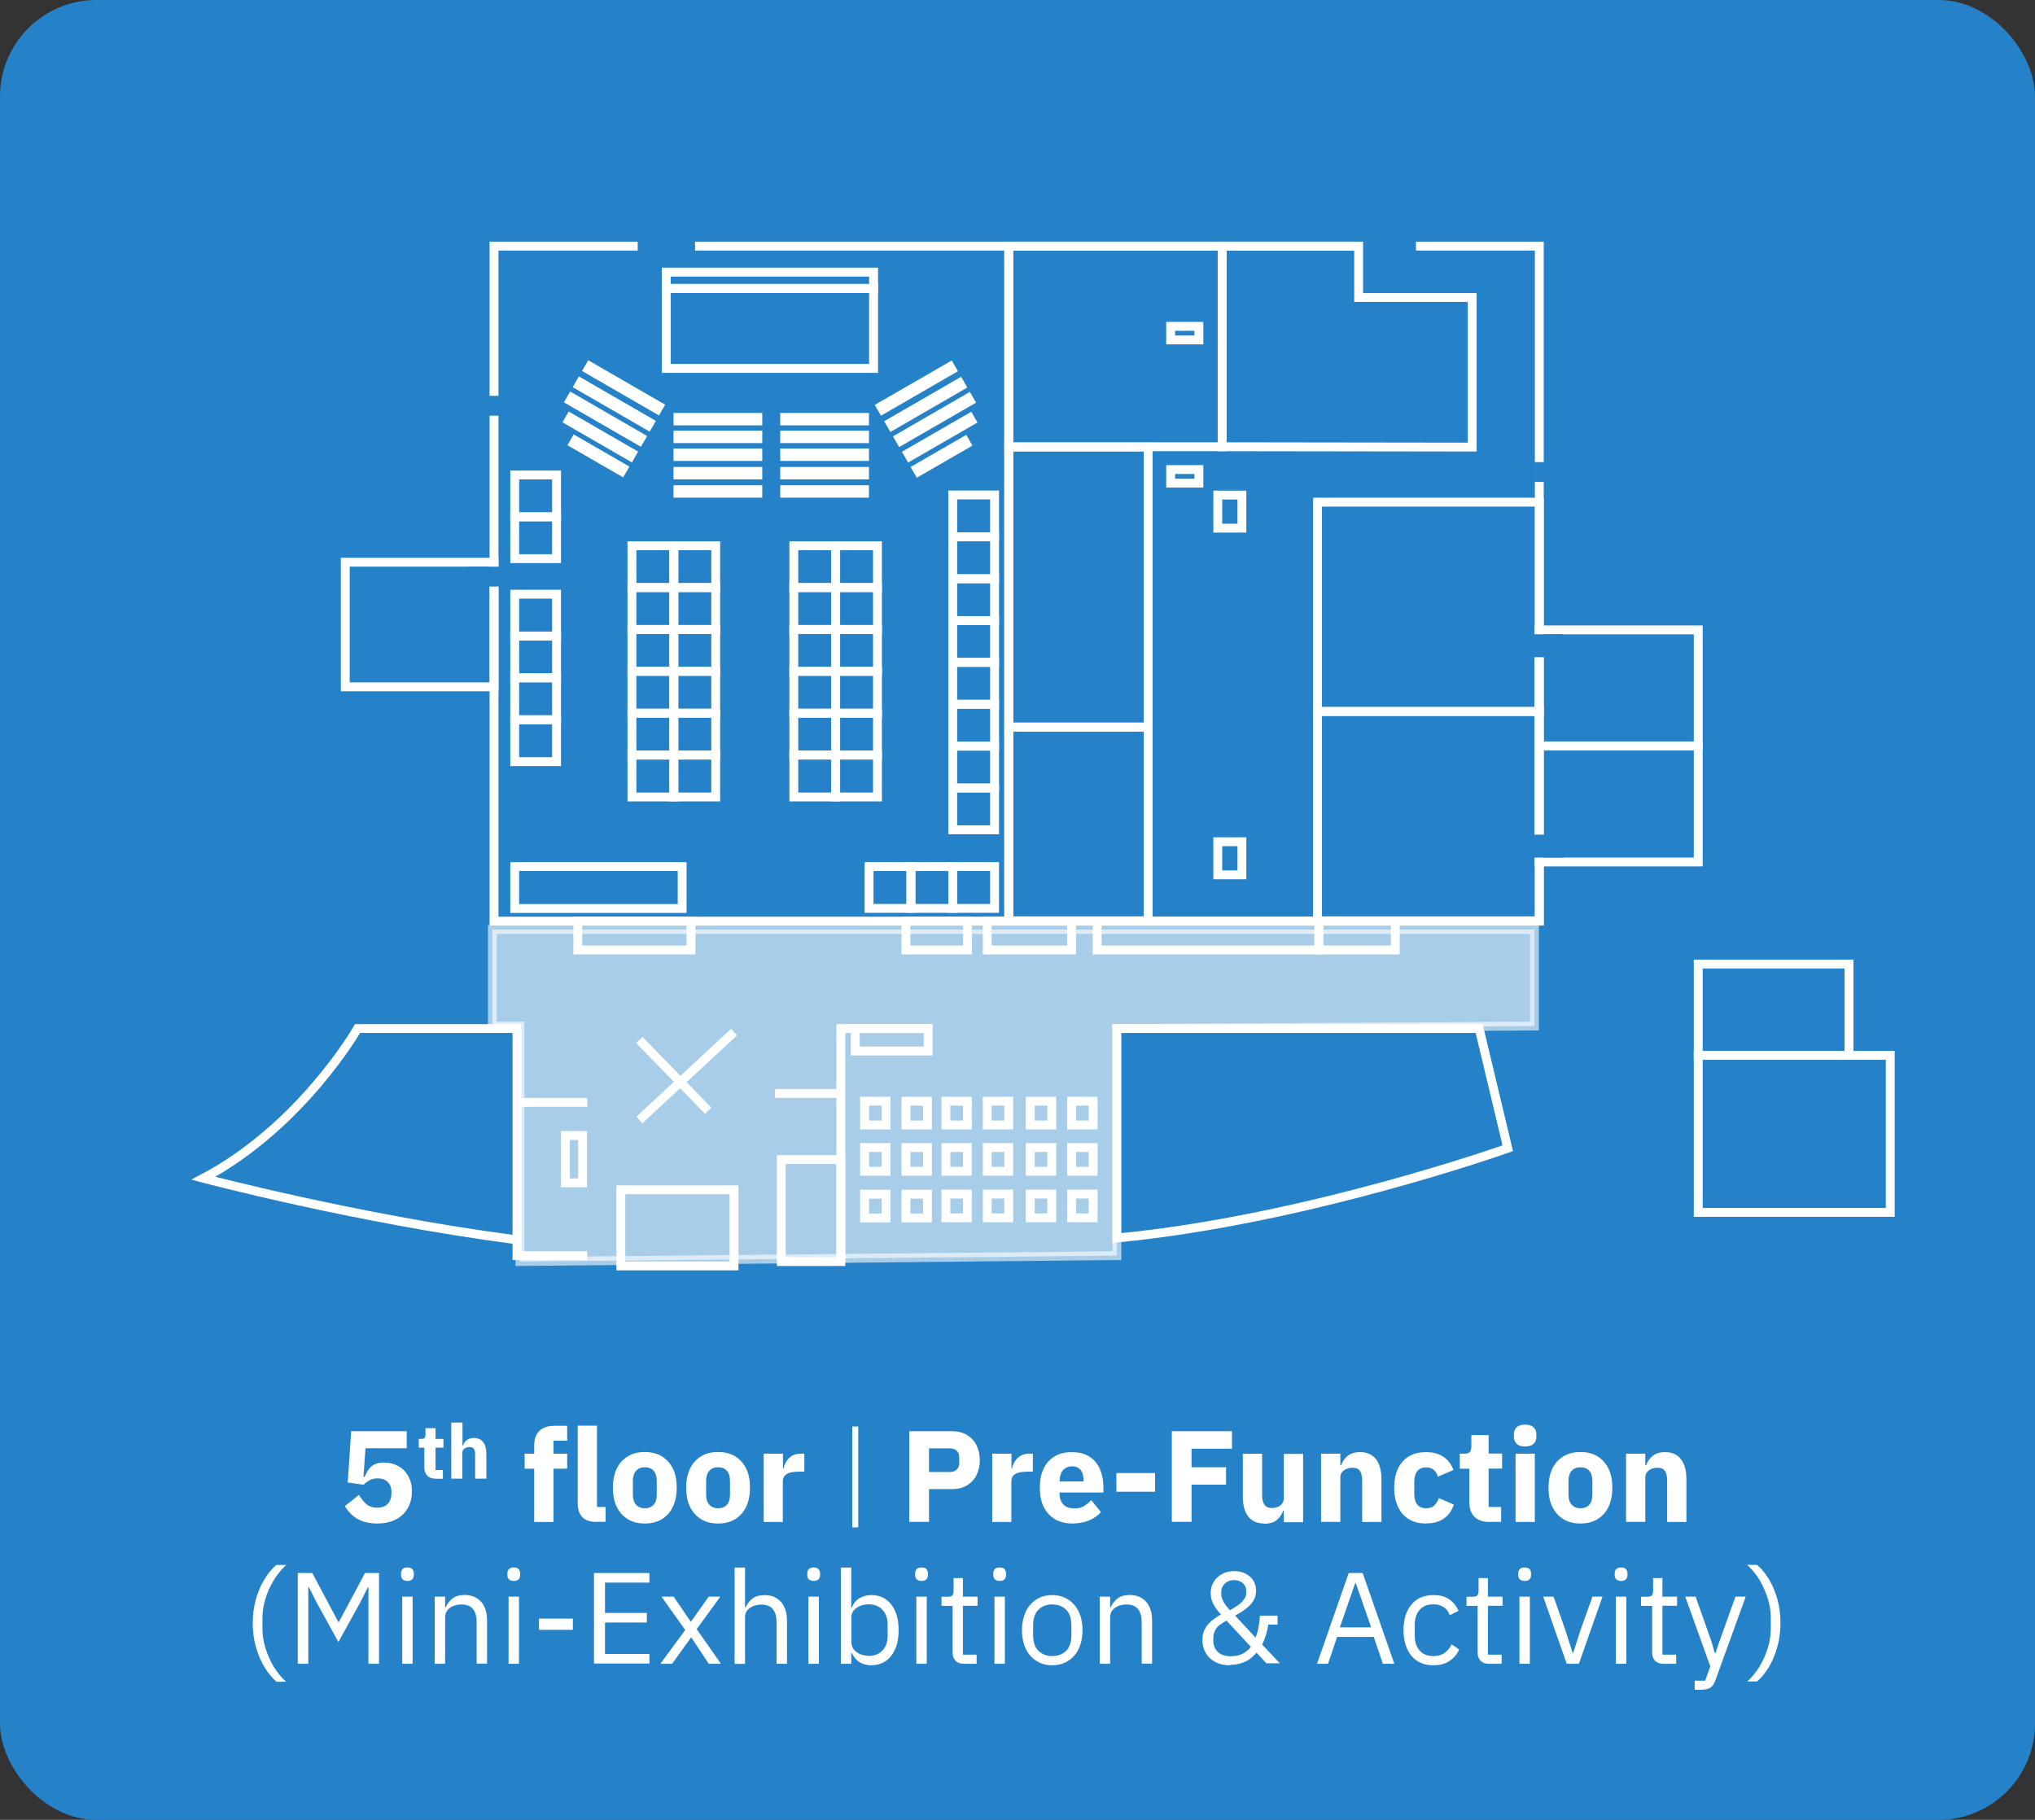 <?xml version="1.0" encoding="UTF-8"?>
<svg id="Layer_2" data-name="Layer 2" xmlns="http://www.w3.org/2000/svg" viewBox="0 0 172.22 154.02">
  <rect x="0" y="0" width="172.22" height="154.02" fill="#333333" stroke="none"/>
  <defs>
    <style>
      .cls-1, .cls-2, .cls-3, .cls-4 {
        stroke: #fff;
        stroke-miterlimit: 10;
      }

      .cls-1, .cls-2, .cls-4 {
        stroke-width: .75px;
      }

      .cls-1, .cls-3, .cls-4 {
        fill: none;
      }

      .cls-1, .cls-5 {
        opacity: .25;
      }

      .cls-2 {
        opacity: .6;
      }

      .cls-2, .cls-6 {
        fill: #fff;
      }

      .cls-7 {
        fill: #2682c8;
      }

      .cls-3 {
        stroke-width: .5px;
      }
    </style>
  </defs>
  <g id="Layer_1-2" data-name="Layer 1">
    <g>
      <g>
        <g>
          <rect class="cls-7" width="172.22" height="154.02" rx="8.16" ry="8.16"/>
          <g>
            <path class="cls-6" d="M31.93,128.94c-.49,0-.91-.07-1.27-.2s-.65-.32-.89-.54c-.24-.23-.43-.47-.59-.73l1.2-.95c.17.29.37.55.6.76.23.21.55.32.95.32s.69-.11.9-.34.3-.53.3-.9v-.09c0-.35-.1-.63-.31-.84-.21-.21-.49-.31-.85-.31-.29,0-.54.06-.74.18-.2.12-.35.24-.45.36l-1.35-.19.29-4.34h4.7v1.44h-3.49l-.17,2.43h.09c.1-.24.22-.46.35-.64.13-.18.3-.33.51-.43.21-.1.47-.15.79-.15.44,0,.84.1,1.19.29.36.19.64.47.85.84.21.36.32.8.32,1.31s-.11.99-.34,1.4c-.23.41-.56.73-1,.97-.44.23-.98.35-1.61.35Z"/>
            <path class="cls-6" d="M36.91,125.15c-.33,0-.57-.08-.74-.25s-.26-.41-.26-.73v-1.65h-.47v-.74h.24c.13,0,.22-.03.26-.09.05-.06.07-.15.07-.27v-.55h.85v.91h.67v.74h-.67v1.89h.62v.74h-.56Z"/>
            <path class="cls-6" d="M38.19,125.15v-4.75h.95v1.95h.04c.06-.18.16-.33.31-.46.15-.13.36-.19.62-.19.34,0,.6.12.78.35.18.23.27.56.27.98v2.11h-.95v-2.03c0-.21-.03-.37-.1-.48-.07-.11-.19-.16-.37-.16-.1,0-.2.02-.29.05-.09.04-.17.09-.23.16-.06.07-.09.16-.09.28v2.18h-.95Z"/>
            <path class="cls-6" d="M45.21,128.81v-4.51h-.81v-1.27h.81v-.68c0-.56.15-.98.45-1.26.3-.28.72-.42,1.28-.42h1.06v1.26h-1.16v1.1h1.16v1.27h-1.16v4.51h-1.63ZM50.51,128.81c-.56,0-.97-.14-1.23-.41-.26-.27-.39-.66-.39-1.18v-6.56h1.63v6.88h.73v1.26h-.74Z"/>
            <path class="cls-6" d="M54.57,128.94c-.56,0-1.05-.12-1.45-.37-.4-.25-.71-.6-.93-1.05-.22-.45-.32-.99-.32-1.61s.11-1.16.32-1.61c.22-.45.53-.79.93-1.04.4-.25.89-.37,1.45-.37s1.05.12,1.45.37c.4.25.71.59.93,1.04s.32.98.32,1.61-.11,1.15-.32,1.61c-.22.46-.53.8-.93,1.05-.4.25-.89.37-1.45.37ZM54.57,127.65c.32,0,.57-.1.75-.3.18-.2.26-.48.26-.84v-1.18c0-.37-.09-.65-.26-.85-.18-.2-.43-.3-.75-.3s-.56.1-.74.3-.27.48-.27.85v1.18c0,.36.09.64.27.84.18.2.43.3.74.3Z"/>
            <path class="cls-6" d="M60.77,128.94c-.56,0-1.05-.12-1.45-.37-.4-.25-.71-.6-.93-1.05-.22-.45-.32-.99-.32-1.61s.11-1.16.32-1.61c.22-.45.53-.79.93-1.04.4-.25.89-.37,1.45-.37s1.05.12,1.45.37c.4.25.71.59.93,1.04s.32.98.32,1.61-.11,1.15-.32,1.61c-.22.46-.53.8-.93,1.05-.4.25-.89.37-1.45.37ZM60.77,127.65c.32,0,.57-.1.75-.3.18-.2.26-.48.26-.84v-1.18c0-.37-.09-.65-.26-.85-.18-.2-.43-.3-.75-.3s-.56.1-.74.3-.27.48-.27.85v1.18c0,.36.09.64.27.84.18.2.43.3.74.3Z"/>
            <path class="cls-6" d="M64.63,128.81v-5.78h1.63v1.25h.05c.04-.21.12-.41.24-.6.12-.19.28-.35.48-.47s.45-.18.75-.18h.29v1.52h-.41c-.32,0-.58.03-.79.08-.21.06-.36.15-.47.27-.1.12-.15.3-.15.53v3.38h-1.63Z"/>
            <path class="cls-6" d="M76.95,128.81v-7.68h3.63c.48,0,.89.1,1.24.31s.62.49.81.86c.19.37.29.8.29,1.28s-.1.91-.29,1.28c-.19.37-.46.65-.81.86s-.76.31-1.24.31h-1.96v2.77h-1.67ZM78.62,124.58h1.76c.17,0,.31-.03.43-.09.12-.06.21-.15.27-.26.07-.11.1-.25.1-.41v-.48c0-.17-.03-.31-.1-.42-.07-.11-.16-.19-.27-.25s-.26-.09-.43-.09h-1.76v2Z"/>
            <path class="cls-6" d="M83.97,128.81v-5.78h1.63v1.25h.05c.04-.21.12-.41.24-.6.12-.19.28-.35.48-.47s.45-.18.75-.18h.29v1.52h-.41c-.32,0-.58.03-.79.08-.21.06-.36.15-.47.27-.1.12-.15.3-.15.53v3.38h-1.63Z"/>
            <path class="cls-6" d="M90.77,128.94c-.59,0-1.09-.12-1.5-.37-.41-.25-.73-.6-.95-1.05-.22-.45-.32-.99-.32-1.61s.1-1.14.31-1.59.52-.8.92-1.05c.4-.25.89-.37,1.47-.37.64,0,1.15.14,1.55.41.39.27.68.64.86,1.08.18.45.27.93.27,1.45v.48h-3.71v.09c0,.38.1.68.31.91s.53.34.96.34c.34,0,.62-.07.83-.21.21-.14.41-.3.59-.48l.81,1.01c-.26.29-.59.53-1.01.7-.41.17-.89.26-1.41.26ZM89.68,125.38h2.02v-.1c0-.23-.04-.44-.1-.62-.07-.18-.18-.31-.32-.41-.14-.1-.32-.15-.54-.15s-.41.05-.57.15-.28.24-.36.41c-.08.18-.13.39-.13.63v.09Z"/>
            <path class="cls-6" d="M94.48,126.25v-1.58h3.27v1.58h-3.27Z"/>
            <path class="cls-6" d="M99.17,128.81v-7.68h5.09v1.48h-3.42v1.57h2.92v1.47h-2.92v3.15h-1.67Z"/>
            <path class="cls-6" d="M106.98,128.94c-.59,0-1.03-.2-1.34-.59-.31-.4-.46-.96-.46-1.68v-3.63h1.63v3.49c0,.35.06.62.19.81.13.19.34.29.63.29.17,0,.33-.03.49-.09.16-.06.29-.16.38-.28.1-.12.15-.28.15-.46v-3.75h1.63v5.78h-1.63v-.97h-.06c-.1.29-.27.55-.52.77-.25.22-.62.33-1.09.33Z"/>
            <path class="cls-6" d="M111.8,128.81v-5.78h1.63v.98h.07c.1-.3.28-.56.54-.78.26-.22.61-.33,1.07-.33.59,0,1.03.2,1.34.6s.46.96.46,1.69v3.62h-1.63v-3.49c0-.37-.06-.64-.18-.82-.12-.18-.33-.28-.63-.28-.18,0-.34.03-.5.09-.16.06-.29.16-.39.28-.1.12-.15.28-.15.47v3.74h-1.63Z"/>
            <path class="cls-6" d="M120.69,128.94c-.87,0-1.53-.27-2-.82-.47-.55-.7-1.28-.7-2.21s.23-1.66.7-2.2c.47-.54,1.13-.81,2-.81.59,0,1.08.13,1.47.4.39.26.67.63.84,1.11l-1.32.57c-.05-.22-.16-.41-.32-.56-.16-.15-.39-.23-.67-.23-.33,0-.58.11-.75.32-.17.22-.25.51-.25.88v1.08c0,.36.08.65.25.86.17.22.42.32.75.32s.56-.09.72-.26c.16-.17.28-.37.36-.6l1.27.55c-.19.55-.49.95-.89,1.21s-.89.38-1.45.38Z"/>
            <path class="cls-6" d="M126.07,128.81c-.56,0-.98-.14-1.28-.43s-.44-.7-.44-1.25v-2.83h-.81v-1.27h.41c.22,0,.37-.05.45-.16s.12-.26.12-.46v-.95h1.46v1.56h1.14v1.27h-1.14v3.25h1.06v1.26h-.97Z"/>
            <path class="cls-6" d="M129.07,122.42c-.33,0-.57-.08-.72-.23s-.23-.34-.23-.57v-.24c0-.24.08-.43.23-.58s.39-.23.72-.23.57.08.72.23.23.34.23.58v.24c0,.23-.08.42-.23.57s-.39.23-.72.23ZM128.26,128.81v-5.78h1.63v5.78h-1.63Z"/>
            <path class="cls-6" d="M133.75,128.94c-.56,0-1.05-.12-1.45-.37-.4-.25-.71-.6-.93-1.05-.22-.45-.32-.99-.32-1.61s.11-1.16.32-1.61c.22-.45.53-.79.93-1.04.4-.25.89-.37,1.45-.37s1.05.12,1.45.37c.4.25.71.59.93,1.04s.32.98.32,1.61-.11,1.15-.32,1.61c-.22.46-.53.8-.93,1.05-.4.25-.89.37-1.45.37ZM133.75,127.65c.32,0,.57-.1.75-.3.18-.2.26-.48.26-.84v-1.18c0-.37-.09-.65-.26-.85-.18-.2-.43-.3-.75-.3s-.56.1-.74.3-.27.48-.27.85v1.18c0,.36.09.64.27.84.18.2.43.3.74.3Z"/>
            <path class="cls-6" d="M137.61,128.81v-5.78h1.63v.98h.07c.1-.3.28-.56.54-.78.26-.22.61-.33,1.07-.33.59,0,1.03.2,1.34.6s.46.96.46,1.69v3.62h-1.63v-3.49c0-.37-.06-.64-.18-.82-.12-.18-.33-.28-.63-.28-.18,0-.34.03-.5.09-.16.06-.29.16-.39.28-.1.12-.15.28-.15.47v3.74h-1.63Z"/>
            <path class="cls-6" d="M23.39,142.32c-.36-.31-.69-.71-1-1.21-.3-.5-.55-1.07-.73-1.71-.18-.64-.27-1.31-.27-2.02s.09-1.38.26-2.01c.18-.63.41-1.19.72-1.69.3-.5.64-.91,1.01-1.23h.84c-.4.37-.76.8-1.06,1.3-.3.5-.53,1.02-.7,1.57s-.25,1.08-.25,1.6v.95c0,.51.08,1.05.25,1.6.17.55.4,1.08.7,1.58.3.5.65.92,1.05,1.28h-.84Z"/>
            <path class="cls-6" d="M25.2,140.81v-7.68h1.23l2.2,4.14h.05l2.21-4.14h1.19v7.68h-.9v-6.47h-.05l-.65,1.29-1.84,3.34-1.84-3.34-.65-1.29h-.06v6.47h-.9Z"/>
            <path class="cls-6" d="M34.48,133.8c-.18,0-.32-.05-.41-.14-.09-.09-.13-.21-.13-.36v-.14c0-.15.04-.27.13-.36.09-.09.22-.14.41-.14s.33.05.41.14c.08.09.13.21.13.36v.14c0,.15-.04.27-.13.36-.08.09-.22.14-.41.14ZM34.04,140.81v-5.68h.88v5.68h-.88Z"/>
            <path class="cls-6" d="M36.79,140.81v-5.68h.88v.92h.04c.14-.32.34-.58.59-.77.25-.19.59-.29,1.02-.29.59,0,1.05.19,1.39.57s.51.91.51,1.6v3.64h-.88v-3.49c0-.51-.11-.89-.32-1.14s-.54-.38-.96-.38c-.23,0-.46.04-.67.12-.21.08-.38.2-.52.36-.13.16-.2.36-.2.6v3.94h-.88Z"/>
            <path class="cls-6" d="M43.48,133.8c-.18,0-.32-.05-.41-.14-.09-.09-.13-.21-.13-.36v-.14c0-.15.04-.27.13-.36.09-.09.22-.14.41-.14s.33.05.41.14c.08.09.13.21.13.36v.14c0,.15-.04.27-.13.36-.08.09-.22.14-.41.14ZM43.04,140.81v-5.68h.88v5.68h-.88Z"/>
            <path class="cls-6" d="M45.61,137.94v-.95h2.87v.95h-2.87Z"/>
            <path class="cls-6" d="M50.27,140.81v-7.68h4.69v.81h-3.76v2.57h3.54v.81h-3.54v2.66h3.76v.81h-4.69Z"/>
            <path class="cls-6" d="M55.89,140.81l2.1-2.86-2.01-2.82h1.03l1.44,2.11h.03l1.5-2.11h.98l-2,2.75,2.05,2.93h-1.03l-1.47-2.22h-.03l-1.6,2.22h-.98Z"/>
            <path class="cls-6" d="M62.17,140.81v-8.14h.88v3.39h.04c.14-.32.34-.58.59-.77.25-.19.59-.29,1.02-.29.59,0,1.05.19,1.39.57s.51.91.51,1.6v3.64h-.88v-3.49c0-.51-.11-.89-.32-1.14s-.54-.38-.96-.38c-.23,0-.46.04-.67.12-.21.08-.38.2-.52.36-.13.16-.2.36-.2.6v3.94h-.88Z"/>
            <path class="cls-6" d="M68.86,133.8c-.18,0-.32-.05-.41-.14-.09-.09-.13-.21-.13-.36v-.14c0-.15.04-.27.13-.36.09-.09.22-.14.41-.14s.33.05.41.14c.08.09.13.21.13.36v.14c0,.15-.04.27-.13.36-.08.09-.22.14-.41.14ZM68.42,140.81v-5.68h.88v5.68h-.88Z"/>
            <path class="cls-6" d="M73.75,140.94c-.39,0-.72-.09-1-.26s-.5-.44-.67-.79h-.04v.92h-.88v-8.14h.88v3.39h.04c.15-.36.36-.62.65-.8.29-.17.62-.26,1.01-.26.48,0,.89.12,1.23.36.34.24.61.58.8,1.03.19.44.28.97.28,1.58s-.09,1.13-.28,1.57-.45.79-.8,1.03c-.34.24-.76.36-1.23.36ZM73.51,140.15c.5,0,.89-.16,1.18-.47.29-.31.43-.72.43-1.23v-.97c0-.51-.14-.91-.43-1.23-.29-.31-.68-.47-1.18-.47-.26,0-.51.05-.73.14-.22.1-.4.22-.53.38-.13.16-.2.35-.2.56v2.11c0,.24.07.45.2.62.13.17.31.3.53.4.22.09.47.14.73.14Z"/>
            <path class="cls-6" d="M77.99,133.8c-.18,0-.32-.05-.41-.14-.09-.09-.13-.21-.13-.36v-.14c0-.15.04-.27.13-.36.09-.09.22-.14.41-.14s.33.05.41.14c.08.09.13.21.13.36v.14c0,.15-.04.27-.13.36-.08.09-.22.14-.41.14ZM77.55,140.81v-5.68h.88v5.68h-.88Z"/>
            <path class="cls-6" d="M81.55,140.81c-.3,0-.53-.09-.69-.26-.16-.18-.24-.4-.24-.67v-3.97h-.94v-.77h.53c.19,0,.32-.04.39-.12.07-.08.1-.21.1-.4v-1.06h.79v1.57h1.24v.77h-1.24v4.14h1.16v.77h-1.1Z"/>
            <path class="cls-6" d="M84.6,133.8c-.18,0-.32-.05-.41-.14-.09-.09-.13-.21-.13-.36v-.14c0-.15.04-.27.13-.36.09-.09.22-.14.41-.14s.33.05.41.14c.08.09.13.21.13.36v.14c0,.15-.04.27-.13.36-.08.09-.22.14-.41.14ZM84.16,140.81v-5.68h.88v5.68h-.88Z"/>
            <path class="cls-6" d="M89.05,140.94c-.51,0-.95-.12-1.34-.37-.39-.25-.69-.59-.9-1.03s-.32-.97-.32-1.57.11-1.12.32-1.57.52-.79.9-1.03c.38-.25.83-.37,1.34-.37s.95.12,1.34.37.69.59.9,1.03.32.97.32,1.57-.11,1.12-.32,1.57-.52.79-.9,1.03c-.38.25-.83.37-1.34.37ZM89.05,140.16c.48,0,.87-.15,1.17-.44.3-.29.45-.74.45-1.34v-.81c0-.6-.15-1.05-.45-1.34-.3-.29-.69-.44-1.17-.44s-.86.15-1.16.44-.46.74-.46,1.34v.81c0,.6.15,1.05.46,1.34s.69.44,1.16.44Z"/>
            <path class="cls-6" d="M93.07,140.81v-5.68h.88v.92h.04c.14-.32.34-.58.59-.77.25-.19.59-.29,1.02-.29.59,0,1.05.19,1.39.57s.51.91.51,1.6v3.64h-.88v-3.49c0-.51-.11-.89-.32-1.14s-.54-.38-.96-.38c-.23,0-.46.04-.67.12-.21.08-.38.2-.52.36-.13.16-.2.36-.2.6v3.94h-.88Z"/>
            <path class="cls-6" d="M104.12,140.94c-.51,0-.94-.1-1.29-.29s-.62-.45-.8-.77c-.18-.32-.27-.68-.27-1.07s.08-.71.23-.98.35-.5.59-.69.49-.36.75-.5c-.26-.28-.48-.56-.63-.86-.16-.29-.24-.61-.24-.95s.08-.66.25-.94c.17-.28.4-.5.7-.67s.65-.25,1.04-.25c.37,0,.69.07.96.21.27.14.49.33.65.58s.24.53.24.86-.08.63-.24.88c-.16.25-.37.47-.64.67-.27.2-.56.39-.89.57l1.73,1.86c.11-.28.19-.58.25-.9.06-.32.1-.64.11-.96h1.5v.75h-.78c-.05.32-.12.62-.21.9s-.19.55-.32.79l1.5,1.59h-1.14l-.83-.9c-.1.12-.25.27-.44.43-.19.17-.43.31-.73.42s-.65.18-1.07.18ZM104.2,140.17c.37,0,.69-.07.96-.21s.51-.34.7-.58l-2.06-2.22c-.2.1-.38.22-.56.35s-.31.29-.41.48c-.1.19-.15.42-.15.71v.17c0,.4.14.72.41.96.27.24.64.35,1.11.35ZM104.08,136.28c.23-.12.46-.26.67-.41s.38-.32.52-.5c.14-.18.2-.37.2-.57v-.13c0-.2-.05-.37-.14-.51-.1-.14-.22-.25-.38-.32s-.33-.11-.52-.11c-.32,0-.57.1-.78.3-.2.2-.3.44-.3.74v.13c0,.22.07.44.2.67s.31.46.53.71Z"/>
            <path class="cls-6" d="M111.46,140.81l2.68-7.68h1.18l2.68,7.68h-.97l-.77-2.27h-3.1l-.77,2.27h-.94ZM113.39,137.73h2.65l-1.3-3.74h-.05l-1.3,3.74Z"/>
            <path class="cls-6" d="M121.31,140.94c-.8,0-1.42-.27-1.86-.8-.44-.54-.67-1.26-.67-2.17s.22-1.63.67-2.17c.44-.54,1.06-.8,1.86-.8.56,0,1.02.12,1.36.37.34.25.6.57.76.96l-.74.37c-.1-.29-.27-.52-.51-.68s-.53-.24-.87-.24c-.52,0-.91.16-1.18.48-.27.32-.4.73-.4,1.23v.97c0,.49.13.9.4,1.22.27.32.66.48,1.18.48.36,0,.67-.08.92-.25.26-.17.46-.41.62-.74l.64.43c-.18.4-.46.73-.82.97-.36.25-.82.37-1.36.37Z"/>
            <path class="cls-6" d="M125.98,140.81c-.3,0-.53-.09-.69-.26-.16-.18-.24-.4-.24-.67v-3.97h-.94v-.77h.53c.19,0,.32-.04.39-.12.07-.08.1-.21.1-.4v-1.06h.79v1.57h1.24v.77h-1.24v4.14h1.16v.77h-1.1Z"/>
            <path class="cls-6" d="M129.03,133.8c-.18,0-.32-.05-.41-.14-.09-.09-.13-.21-.13-.36v-.14c0-.15.04-.27.13-.36.09-.09.22-.14.41-.14s.33.05.41.14c.08.09.13.21.13.36v.14c0,.15-.04.27-.13.36-.08.09-.22.14-.41.14ZM128.59,140.81v-5.68h.88v5.68h-.88Z"/>
            <path class="cls-6" d="M132.59,140.81l-1.99-5.68h.88l.99,2.82.62,1.94h.05l.62-1.94,1.01-2.82h.85l-2,5.68h-1.02Z"/>
            <path class="cls-6" d="M137.19,133.8c-.18,0-.32-.05-.41-.14-.09-.09-.13-.21-.13-.36v-.14c0-.15.04-.27.13-.36.09-.09.22-.14.41-.14s.33.05.41.14c.08.09.13.21.13.36v.14c0,.15-.04.27-.13.36-.08.09-.22.14-.41.14ZM136.75,140.81v-5.68h.88v5.68h-.88Z"/>
            <path class="cls-6" d="M140.75,140.81c-.3,0-.53-.09-.69-.26-.16-.18-.24-.4-.24-.67v-3.97h-.94v-.77h.53c.19,0,.32-.04.39-.12.07-.08.1-.21.1-.4v-1.06h.79v1.57h1.24v.77h-1.24v4.14h1.16v.77h-1.1Z"/>
            <path class="cls-6" d="M143.42,143.01v-.77h.89l.43-1.21-2.12-5.9h.88l1.36,3.86.26.92h.06l.31-.92,1.38-3.86h.87l-2.54,7c-.08.23-.17.41-.27.53-.1.13-.23.22-.39.27-.16.05-.38.08-.66.08h-.45Z"/>
            <path class="cls-6" d="M147.86,142.32c.4-.35.74-.78,1.05-1.28.3-.5.54-1.03.7-1.58.17-.55.25-1.09.25-1.6v-.95c0-.51-.08-1.05-.25-1.6-.17-.55-.4-1.07-.69-1.57-.3-.5-.65-.93-1.06-1.3h.84c.37.32.71.72,1.01,1.23.3.5.54,1.07.71,1.69.18.63.26,1.3.26,2.01s-.09,1.39-.27,2.02c-.18.64-.42,1.21-.72,1.71-.3.5-.63.9-1,1.21h-.84Z"/>
          </g>
          <g>
            <g>
              <rect class="cls-4" x="43.56" y="40.2" width="3.54" height="3.54"/>
              <rect class="cls-4" x="43.56" y="43.74" width="3.54" height="3.54"/>
              <rect class="cls-4" x="43.56" y="50.29" width="3.54" height="3.54"/>
              <rect class="cls-4" x="43.56" y="53.83" width="3.54" height="3.54"/>
              <rect class="cls-4" x="43.56" y="57.37" width="3.54" height="3.54"/>
              <rect class="cls-4" x="43.56" y="60.92" width="3.54" height="3.54"/>
              <rect class="cls-4" x="53.48" y="46.19" width="3.54" height="3.54"/>
              <rect class="cls-4" x="53.48" y="49.73" width="3.54" height="3.54"/>
              <rect class="cls-4" x="53.48" y="53.28" width="3.54" height="3.54"/>
              <rect class="cls-4" x="53.48" y="56.82" width="3.54" height="3.54"/>
              <rect class="cls-4" x="57.03" y="46.19" width="3.54" height="3.54"/>
              <rect class="cls-4" x="57.03" y="49.73" width="3.54" height="3.54"/>
              <rect class="cls-4" x="57.03" y="53.28" width="3.54" height="3.54"/>
              <rect class="cls-4" x="57.03" y="56.82" width="3.54" height="3.54"/>
              <rect class="cls-4" x="53.48" y="60.36" width="3.54" height="3.54"/>
              <rect class="cls-4" x="53.48" y="63.91" width="3.54" height="3.54"/>
              <rect class="cls-4" x="57.03" y="60.36" width="3.54" height="3.54"/>
              <rect class="cls-4" x="57.03" y="63.91" width="3.54" height="3.54"/>
              <rect class="cls-4" x="67.18" y="46.19" width="3.54" height="3.54"/>
              <rect class="cls-4" x="67.18" y="49.73" width="3.54" height="3.54"/>
              <rect class="cls-4" x="67.18" y="53.28" width="3.54" height="3.54"/>
              <rect class="cls-4" x="67.18" y="56.82" width="3.54" height="3.54"/>
              <rect class="cls-4" x="70.72" y="46.19" width="3.54" height="3.54"/>
              <rect class="cls-4" x="70.72" y="49.73" width="3.54" height="3.54"/>
              <rect class="cls-4" x="70.72" y="53.28" width="3.54" height="3.54"/>
              <rect class="cls-4" x="70.72" y="56.82" width="3.54" height="3.54"/>
              <rect class="cls-4" x="67.18" y="60.36" width="3.54" height="3.54"/>
              <rect class="cls-4" x="67.18" y="63.91" width="3.54" height="3.54"/>
              <rect class="cls-4" x="70.72" y="60.36" width="3.54" height="3.54"/>
              <rect class="cls-4" x="70.72" y="63.91" width="3.54" height="3.54"/>
              <g>
                <rect class="cls-4" x="77.09" y="73.34" width="3.54" height="3.54"/>
                <rect class="cls-4" x="73.55" y="73.34" width="3.54" height="3.54"/>
                <rect class="cls-4" x="80.63" y="73.34" width="3.54" height="3.54"/>
                <rect class="cls-4" x="80.63" y="41.89" width="3.54" height="3.54"/>
                <rect class="cls-4" x="80.63" y="45.44" width="3.54" height="3.54"/>
                <rect class="cls-4" x="80.63" y="48.98" width="3.54" height="3.54"/>
                <rect class="cls-4" x="80.63" y="52.52" width="3.54" height="3.54"/>
                <rect class="cls-4" x="80.63" y="56.06" width="3.54" height="3.54"/>
                <rect class="cls-4" x="80.63" y="59.61" width="3.54" height="3.54"/>
                <rect class="cls-4" x="80.63" y="63.15" width="3.54" height="3.54"/>
                <rect class="cls-4" x="80.63" y="66.69" width="3.54" height="3.54"/>
                <polygon class="cls-4" points="57.73 73.34 54.19 73.34 50.64 73.34 47.1 73.34 43.56 73.34 43.56 76.89 47.1 76.89 50.64 76.89 54.19 76.89 57.73 76.89 57.73 76.89 57.73 73.34 57.73 73.34"/>
              </g>
              <g>
                <polygon class="cls-4" points="130.27 77.96 41.81 77.96 41.81 20.83 86.04 20.83 130.27 20.83 130.27 77.96"/>
                <rect class="cls-4" x="29.22" y="47.58" width="12.59" height="10.55"/>
                <rect class="cls-7" x="40.06" y="33.5" width="3.49" height="1.68"/>
                <rect class="cls-7" x="39.56" y="47.96" width="3.49" height="1.68"/>
                <rect class="cls-7" x="129.86" y="39.11" width="2.19" height="1.68"/>
                <rect class="cls-7" x="53.97" y="19.99" width="4.85" height="1.68"/>
                <rect class="cls-7" x="114.98" y="19.99" width="4.85" height="1.32"/>
                <path class="cls-4" d="M49.7,106.27h-5.95v-19.22h-13.49s-4.73,8.26-13.05,12.67c0,0,12.88,3.41,26.26,5.18"/>
                <path class="cls-4" d="M94.52,87.05h30.66l2.42,10.13s-17.01,6.06-33.09,7.6v-17.73Z"/>
                <line class="cls-4" x1="43.76" y1="93.3" x2="49.7" y2="93.3"/>
                <line class="cls-4" x1="54.11" y1="88.02" x2="59.93" y2="94"/>
                <line class="cls-4" x1="62.12" y1="87.35" x2="54.11" y2="94.79"/>
                <rect class="cls-4" x="52.54" y="100.7" width="9.58" height="6.44"/>
                <rect class="cls-4" x="48.9" y="77.96" width="9.58" height="2.44"/>
                <rect class="cls-4" x="76.67" y="77.96" width="5.21" height="2.44"/>
                <rect class="cls-4" x="83.55" y="77.96" width="7.14" height="2.44"/>
                <rect class="cls-4" x="92.85" y="77.96" width="18.76" height="2.44"/>
                <rect class="cls-4" x="111.62" y="77.96" width="6.46" height="2.44"/>
                <rect class="cls-4" x="85.37" y="37.84" width="11.8" height="23.7"/>
                <rect class="cls-4" x="85.37" y="20.83" width="18.06" height="16.98"/>
                <rect class="cls-4" x="111.5" y="60.22" width="18.77" height="17.71"/>
                <rect class="cls-4" x="111.5" y="42.5" width="18.77" height="17.71"/>
                <rect class="cls-4" x="103.06" y="41.9" width="2.04" height="2.8"/>
                <rect class="cls-4" x="103.06" y="71.24" width="2.04" height="2.8"/>
                <rect class="cls-4" x="85.37" y="61.53" width="11.8" height="16.4"/>
                <rect class="cls-4" x="66.12" y="98.14" width="5.04" height="8.63"/>
                <polyline class="cls-4" points="71.16 106.77 71.16 87.05 78.55 87.05"/>
                <line class="cls-4" x1="65.59" y1="92.54" x2="71.16" y2="92.54"/>
                <rect class="cls-4" x="47.85" y="96.1" width="1.45" height="4.01"/>
                <rect class="cls-4" x="72.38" y="87.05" width="6.17" height="1.9"/>
                <g>
                  <rect class="cls-4" x="73.17" y="93.2" width="1.82" height="2.01"/>
                  <rect class="cls-4" x="73.17" y="97.12" width="1.82" height="2.01"/>
                  <rect class="cls-4" x="73.17" y="101.07" width="1.82" height="2.01"/>
                  <rect class="cls-4" x="76.67" y="93.2" width="1.82" height="2.01"/>
                  <rect class="cls-4" x="76.67" y="97.12" width="1.82" height="2.01"/>
                  <rect class="cls-4" x="76.67" y="101.07" width="1.82" height="2.01"/>
                  <rect class="cls-4" x="80.05" y="93.2" width="1.82" height="2.01"/>
                  <rect class="cls-4" x="80.05" y="97.12" width="1.82" height="2.01"/>
                  <rect class="cls-4" x="80.05" y="101.06" width="1.82" height="2.01"/>
                  <rect class="cls-4" x="83.55" y="93.2" width="1.82" height="2.01"/>
                  <rect class="cls-4" x="83.55" y="97.12" width="1.82" height="2.01"/>
                  <rect class="cls-4" x="83.55" y="101.06" width="1.82" height="2.01"/>
                  <rect class="cls-4" x="87.19" y="93.2" width="1.82" height="2.01"/>
                  <rect class="cls-4" x="87.19" y="97.12" width="1.82" height="2.01"/>
                  <rect class="cls-4" x="87.19" y="101.06" width="1.82" height="2.01"/>
                  <rect class="cls-4" x="90.69" y="93.2" width="1.82" height="2.01"/>
                  <rect class="cls-4" x="90.69" y="97.12" width="1.82" height="2.01"/>
                  <rect class="cls-4" x="90.69" y="101.06" width="1.82" height="2.01"/>
                </g>
                <line class="cls-4" x1="85.37" y1="77.96" x2="85.37" y2="20.83"/>
                <polygon class="cls-4" points="124.59 37.84 103.43 37.81 103.43 20.83 114.98 20.83 114.98 25.18 124.59 25.18 124.59 37.84"/>
                <rect class="cls-4" x="56.39" y="24.41" width="17.54" height="6.77"/>
                <rect class="cls-4" x="56.39" y="23.03" width="17.54" height="1.38"/>
                <g>
                  <rect class="cls-6" x="57" y="34.95" width="7.51" height="1.05"/>
                  <rect class="cls-6" x="52.25" y="29.06" width="1.05" height="7.52" transform="translate(-2.04 62.11) rotate(-59.99)"/>
                  <rect class="cls-6" x="51.46" y="30.43" width="1.05" height="7.52" transform="translate(-3.62 62.11) rotate(-59.99)"/>
                  <rect class="cls-6" x="50.72" y="31.71" width="1.05" height="7.52" transform="translate(-5.1 62.11) rotate(-59.99)"/>
                  <rect class="cls-6" x="50.28" y="33.59" width="1.05" height="6.78" transform="translate(-6.63 62.48) rotate(-59.99)"/>
                  <rect class="cls-6" x="50.12" y="35.87" width="1.05" height="5.44" transform="translate(-8.1 63.14) rotate(-59.99)"/>
                  <g>
                    <rect class="cls-6" x="73.79" y="32.32" width="7.52" height="1.05" transform="translate(-6.03 43.19) rotate(-30.01)"/>
                    <rect class="cls-6" x="74.58" y="33.7" width="7.52" height="1.05" transform="translate(-6.61 43.77) rotate(-30.01)"/>
                    <rect class="cls-6" x="75.32" y="34.98" width="7.52" height="1.05" transform="translate(-7.15 44.31) rotate(-30.01)"/>
                    <rect class="cls-6" x="76.14" y="36.48" width="6.78" height="1.05" transform="translate(-7.85 44.73) rotate(-30.01)"/>
                    <rect class="cls-6" x="76.96" y="38.09" width="5.44" height="1.05" transform="translate(-8.63 45.03) rotate(-30.01)"/>
                  </g>
                  <rect class="cls-6" x="66.03" y="34.95" width="7.51" height="1.05"/>
                  <rect class="cls-6" x="57" y="36.45" width="7.51" height="1.05"/>
                  <rect class="cls-6" x="66.03" y="36.45" width="7.51" height="1.05"/>
                  <rect class="cls-6" x="57" y="37.96" width="7.51" height="1.05"/>
                  <rect class="cls-6" x="66.03" y="37.96" width="7.51" height="1.05"/>
                  <rect class="cls-6" x="57" y="39.52" width="7.51" height="1.05"/>
                  <rect class="cls-6" x="66.03" y="39.52" width="7.51" height="1.05"/>
                  <rect class="cls-6" x="57" y="41.07" width="7.51" height="1.05"/>
                  <rect class="cls-6" x="66.03" y="41.07" width="7.51" height="1.05"/>
                </g>
                <rect class="cls-1" x="56.39" y="24.41" width="17.54" height="6.77"/>
                <rect class="cls-1" x="56.39" y="23.03" width="17.54" height="1.38"/>
                <g class="cls-5">
                  <rect class="cls-6" x="50.72" y="31.71" width="1.05" height="7.52" transform="translate(-5.1 62.11) rotate(-59.99)"/>
                  <rect class="cls-6" x="50.28" y="33.59" width="1.05" height="6.78" transform="translate(-6.63 62.48) rotate(-59.99)"/>
                  <rect class="cls-6" x="50.12" y="35.87" width="1.05" height="5.44" transform="translate(-8.1 63.14) rotate(-59.99)"/>
                </g>
                <rect class="cls-4" x="130.23" y="53.31" width="13.49" height="9.82"/>
                <rect class="cls-4" x="143.72" y="81.59" width="12.76" height="7.73"/>
                <rect class="cls-7" x="128.22" y="53.68" width="4.02" height="1.94"/>
                <rect class="cls-4" x="143.72" y="89.32" width="16.25" height="13.29"/>
                <rect class="cls-4" x="130.23" y="63.13" width="13.49" height="9.82"/>
                <rect class="cls-7" x="128.34" y="70.64" width="4.02" height="1.94"/>
              </g>
            </g>
            <rect class="cls-4" x="99.07" y="39.74" width="2.39" height="1.15"/>
            <rect class="cls-4" x="99.07" y="27.62" width="2.39" height="1.15"/>
          </g>
        </g>
        <line class="cls-3" x1="72.38" y1="120.73" x2="72.38" y2="129.27"/>
      </g>
      <polygon class="cls-2" points="129.86 78.67 41.67 78.67 41.67 86.84 44 86.84 44 106.77 94.52 106.27 94.52 87.05 129.86 86.84 129.86 78.67"/>
    </g>
  </g>
</svg>